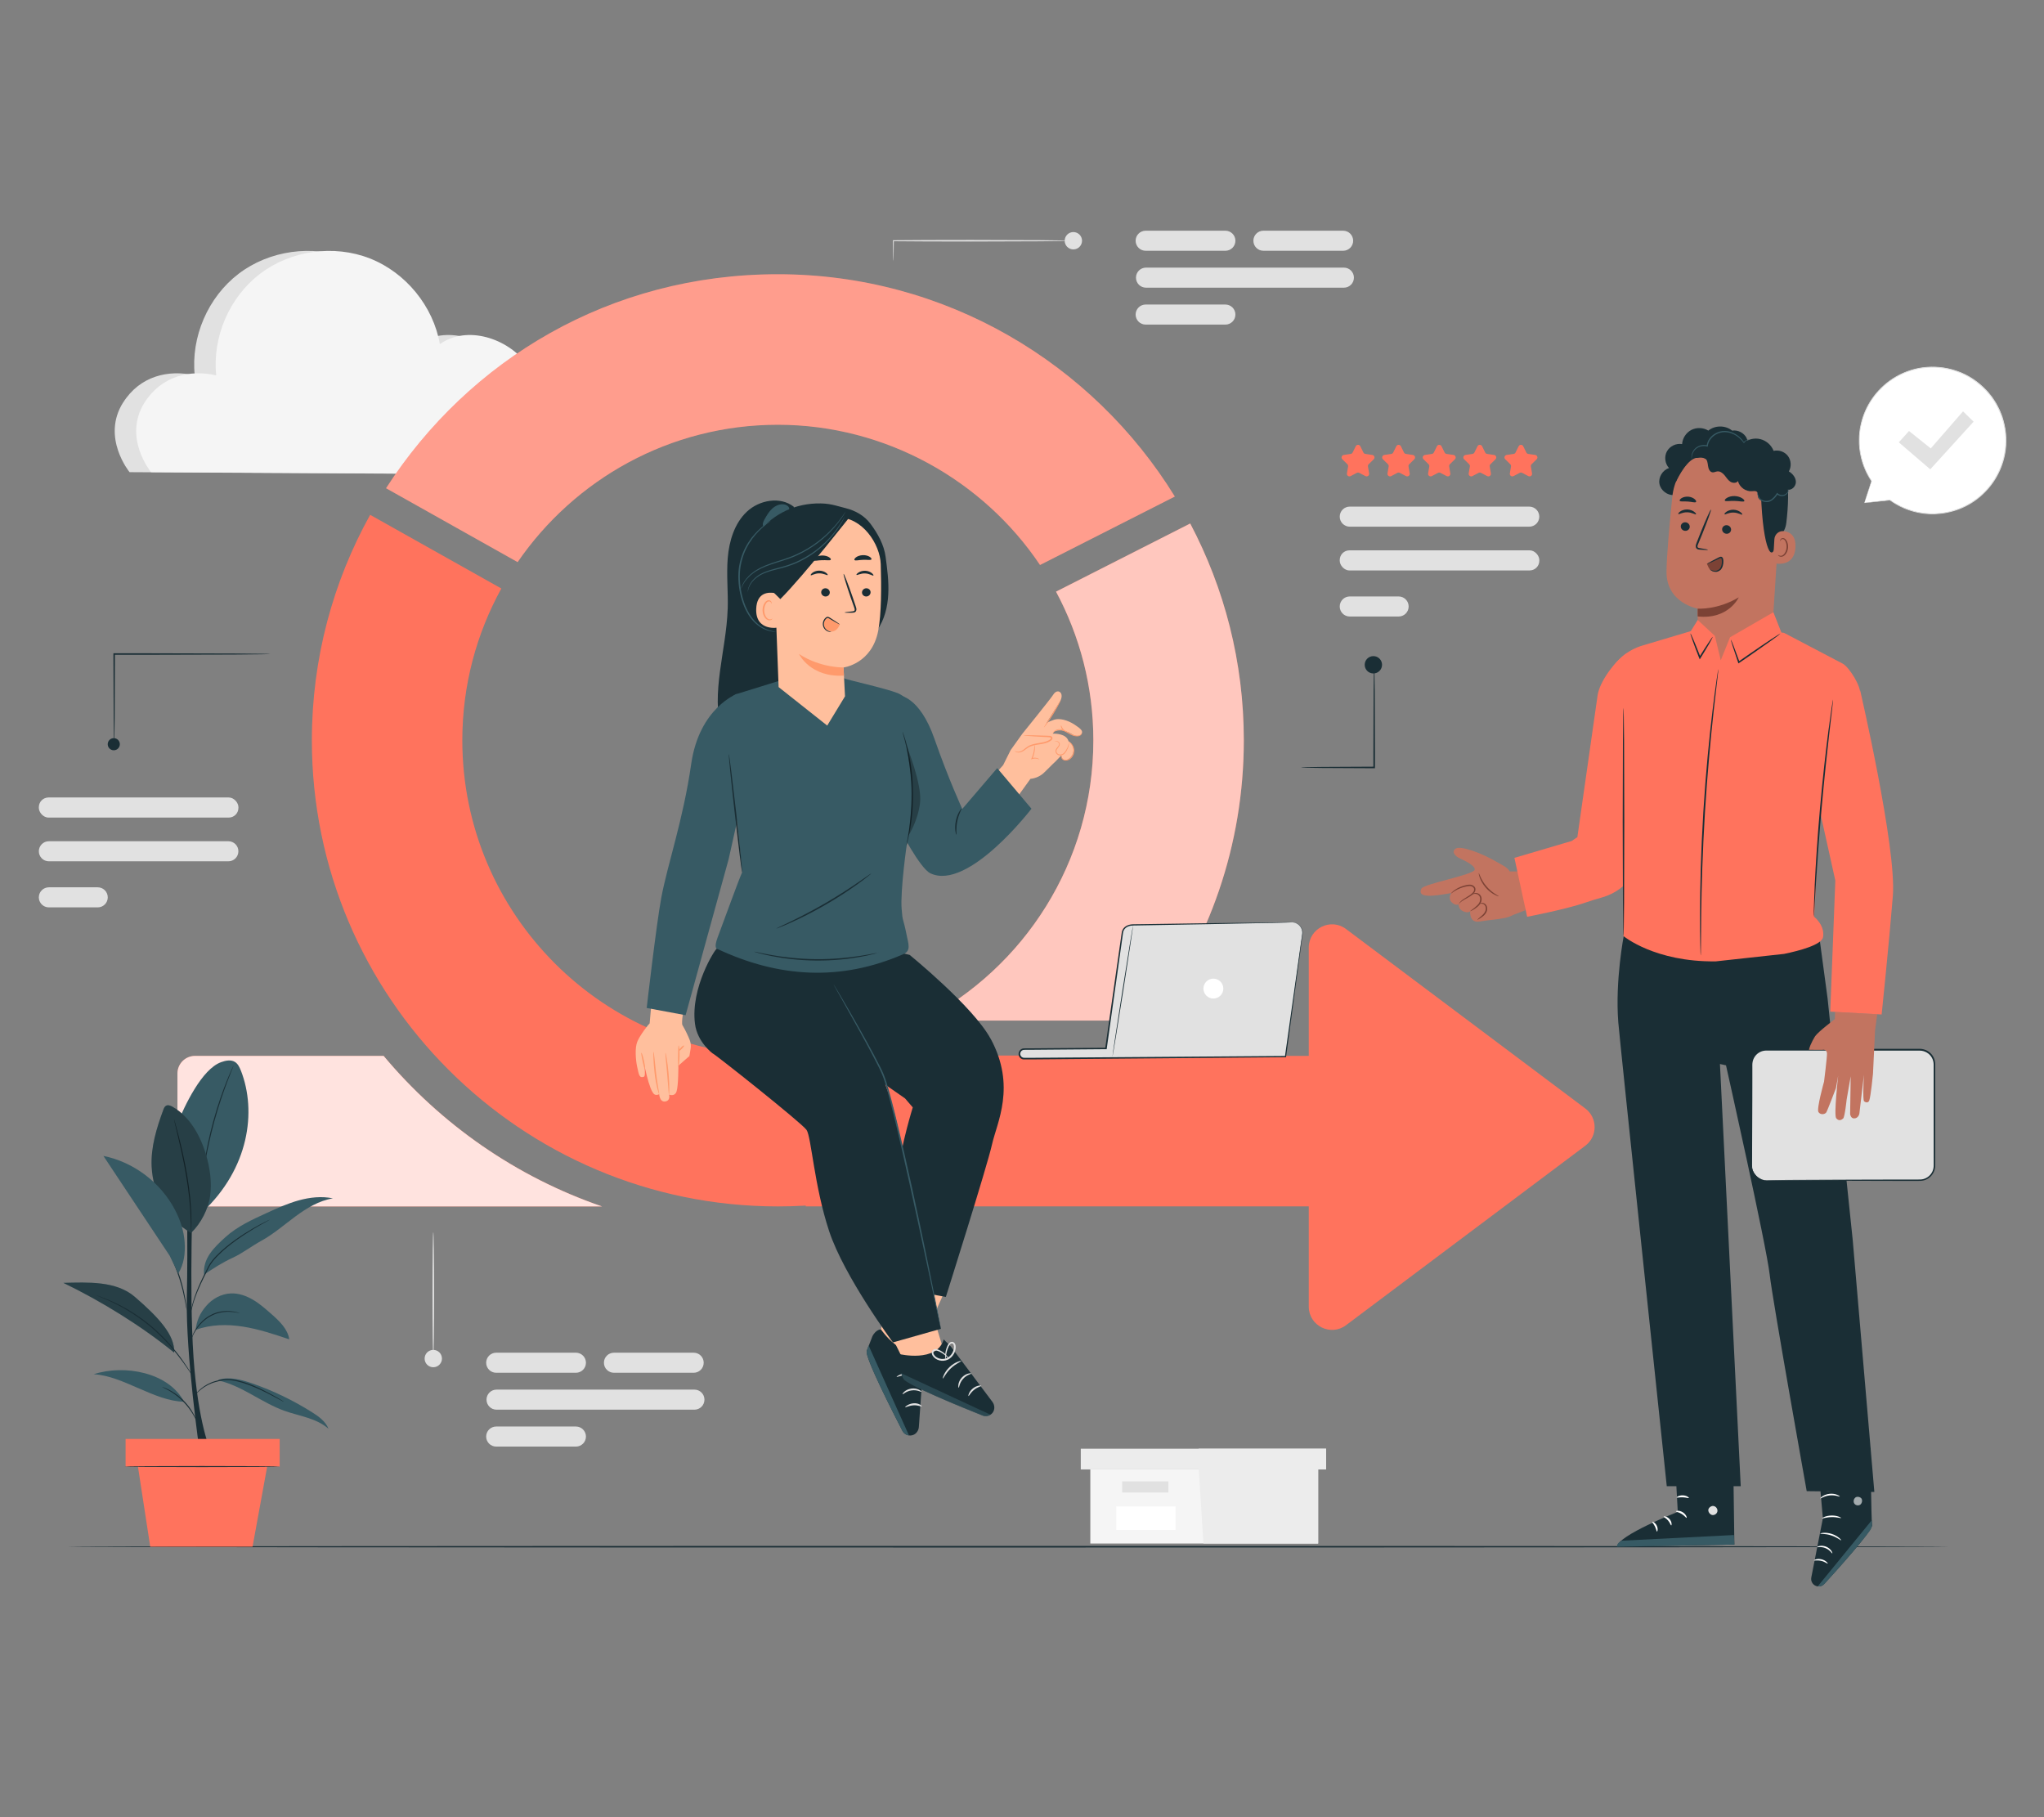 <?xml version="1.0" encoding="UTF-8"?>
<svg id="Layer_2" data-name="Layer 2" xmlns="http://www.w3.org/2000/svg" viewBox="0 0 540 480">
  <rect x="0" y="0" width="540" height="480" fill="#808080" stroke="none"/>
  <defs>
    <style>
      .cls-1 {
        fill: #ff735d;
      }

      .cls-1, .cls-2, .cls-3, .cls-4, .cls-5, .cls-6, .cls-7, .cls-8, .cls-9, .cls-10, .cls-11, .cls-12, .cls-13, .cls-14, .cls-15, .cls-16 {
        stroke-width: 0px;
      }

      .cls-17, .cls-11 {
        opacity: .6;
      }

      .cls-2 {
        fill: #375a64;
      }

      .cls-3 {
        fill: #e1e1e1;
      }

      .cls-4 {
        fill: #ececec;
      }

      .cls-6 {
        opacity: .8;
      }

      .cls-6, .cls-10, .cls-11, .cls-16 {
        fill: #fff;
      }

      .cls-7 {
        fill: #f5f5f5;
      }

      .cls-8 {
        fill: none;
      }

      .cls-9 {
        fill: #1a2e35;
      }

      .cls-18, .cls-16 {
        opacity: .3;
      }

      .cls-12 {
        fill: #c27460;
      }

      .cls-13 {
        fill: #7c4235;
      }

      .cls-14 {
        fill: #ff9a6c;
      }

      .cls-15 {
        fill: #ffbf9d;
      }
    </style>
  </defs>
  <g id="Layer_2-2" data-name="Layer 2">
    <g>
      <g>
        <g>
          <path class="cls-3" d="m32.51,106.36c4.48-7.12,12.06-8.78,18.94-7.21-1.06-10.13,3.5-20.68,11.61-26.85,8.11-6.17,19.48-7.76,28.97-4.04,9.49,3.72,16.76,12.61,18.51,22.64,7.14-5.06,17.84-1.63,23.07,5.37,5.23,7.01,5.55,21.98-.58,29.02l-98.8-.57s-7.53-9.15-1.72-18.38Z"/>
          <path class="cls-7" d="m38.18,106.36c4.48-7.12,12.06-8.78,18.94-7.21-1.06-10.13,3.5-20.68,11.61-26.85,8.11-6.17,19.48-7.76,28.97-4.04,9.49,3.72,16.76,12.61,18.51,22.64,7.14-5.06,17.84-1.63,23.07,5.37,5.23,7.01,5.55,21.98-.58,29.02l-98.8-.57s-7.53-9.15-1.72-18.38Z"/>
        </g>
        <g>
          <path class="cls-3" d="m354.84,66.24h-21.06c-1.47,0-2.65-1.19-2.65-2.65h0c0-1.47,1.19-2.65,2.65-2.65h21.06c1.47,0,2.65,1.19,2.65,2.65h0c0,1.47-1.19,2.65-2.65,2.65Z"/>
          <path class="cls-3" d="m323.73,66.24h-21.06c-1.47,0-2.65-1.19-2.65-2.65h0c0-1.47,1.19-2.65,2.65-2.65h21.06c1.47,0,2.65,1.19,2.65,2.65h0c0,1.47-1.19,2.65-2.65,2.65Z"/>
          <path class="cls-3" d="m323.73,85.74h-21.06c-1.47,0-2.65-1.19-2.65-2.65h0c0-1.47,1.19-2.65,2.65-2.65h21.06c1.47,0,2.65,1.19,2.65,2.65h0c0,1.47-1.19,2.65-2.65,2.65Z"/>
          <path class="cls-3" d="m355.04,75.99h-52.28c-1.47,0-2.65-1.19-2.65-2.65h0c0-1.47,1.19-2.65,2.65-2.65h52.28c1.47,0,2.65,1.19,2.65,2.65h0c0,1.47-1.19,2.65-2.65,2.65Z"/>
          <path class="cls-3" d="m285.86,63.59c0,1.26-1.02,2.29-2.29,2.29s-2.29-1.02-2.29-2.29,1.02-2.29,2.29-2.29,2.29,1.02,2.29,2.29Z"/>
          <path class="cls-3" d="m282.42,63.59s-.18.03-.53.04c-.39.01-.89.02-1.51.04-1.36.02-3.25.04-5.55.07-4.73.02-11.18.04-18.31.06-8.4,0-15.86-.03-20.51-.08l.13-.13c-.02,1.67-.04,3-.06,3.97-.01.43-.02.78-.03,1.05-.01.24-.02.36-.03.36s-.02-.12-.03-.36c0-.28-.02-.63-.03-1.05-.01-.97-.03-2.31-.06-3.97v-.13s.13,0,.13,0c4.66-.05,12.12-.08,20.51-.08,7.13.02,13.58.05,18.31.06,2.31.03,4.19.05,5.55.07.62.02,1.12.03,1.51.04.35.01.53.03.53.04Z"/>
        </g>
        <g>
          <path class="cls-3" d="m183.26,362.61h-21.06c-1.47,0-2.65-1.19-2.65-2.65h0c0-1.47,1.19-2.65,2.65-2.65h21.06c1.47,0,2.65,1.19,2.65,2.65h0c0,1.47-1.19,2.65-2.65,2.65Z"/>
          <path class="cls-3" d="m152.15,362.61h-21.06c-1.47,0-2.65-1.19-2.65-2.65h0c0-1.47,1.19-2.65,2.65-2.65h21.06c1.47,0,2.65,1.19,2.65,2.65h0c0,1.47-1.19,2.65-2.65,2.65Z"/>
          <path class="cls-3" d="m152.15,382.11h-21.06c-1.47,0-2.65-1.19-2.65-2.65h0c0-1.47,1.19-2.65,2.65-2.65h21.06c1.47,0,2.65,1.19,2.65,2.65h0c0,1.47-1.19,2.65-2.65,2.65Z"/>
          <path class="cls-3" d="m183.46,372.36h-52.28c-1.47,0-2.65-1.19-2.65-2.65h0c0-1.47,1.19-2.65,2.65-2.65h52.28c1.47,0,2.65,1.19,2.65,2.65h0c0,1.47-1.19,2.65-2.65,2.65Z"/>
          <path class="cls-3" d="m116.76,358.86c0,1.26-1.02,2.29-2.29,2.29s-2.29-1.02-2.29-2.29,1.02-2.29,2.29-2.29,2.29,1.02,2.29,2.29Z"/>
          <path class="cls-3" d="m114.47,358.28c-.12,0-.21-7.35-.21-16.42s.09-16.42.21-16.42.21,7.35.21,16.42-.09,16.42-.21,16.42Z"/>
        </g>
        <g>
          <g>
            <path class="cls-10" d="m492.55,132.83l1.91-5.77c-1.92-2.88-3.1-6.32-3.24-10.03-.39-10.69,7.96-19.68,18.65-20.07,10.69-.39,19.68,7.96,20.07,18.65.39,10.69-7.96,19.68-18.65,20.07-4.46.16-8.63-1.2-12-3.62h0s-6.76.77-6.76.77Z"/>
            <path class="cls-3" d="m492.55,132.83s.16-.02.45-.06c.3-.04.73-.09,1.3-.16,1.14-.14,2.82-.34,5-.6l-.04.1h0s-.02-.07,0-.09c.02-.02.05-.02.07,0,2.06,1.46,5.06,2.99,8.9,3.45.95.11,1.95.17,2.98.13,1.03-.09,2.1-.14,3.17-.39,2.15-.44,4.37-1.27,6.43-2.57,2.07-1.3,3.98-3.07,5.5-5.25,1.53-2.17,2.65-4.75,3.17-7.55,1.09-5.57-.55-12.02-4.84-16.58-2.18-2.31-4.86-4.1-7.76-5.07-2.89-1-5.93-1.28-8.81-.92-2.88.35-5.56,1.4-7.84,2.85-2.28,1.45-4.16,3.33-5.56,5.37-1.4,2.04-2.33,4.25-2.85,6.41-.06.27-.12.54-.18.81-.06.27-.12.53-.14.8-.06.53-.12,1.06-.18,1.58,0,1.04-.07,2.04.04,3.01.34,3.86,1.76,6.9,3.13,8.96.01.01.01.03,0,.05-.63,1.86-1.12,3.28-1.45,4.26-.17.48-.29.85-.38,1.11-.09.25-.14.38-.14.38,0,0,.03-.12.11-.36.08-.26.2-.62.35-1.1.32-.99.79-2.44,1.4-4.32v.05c-1.39-2.06-2.84-5.11-3.2-9.01-.11-.97-.05-1.98-.05-3.03.06-.52.12-1.05.18-1.59.02-.27.07-.54.14-.81.06-.27.12-.54.18-.82.51-2.18,1.44-4.42,2.86-6.49,1.41-2.07,3.3-3.97,5.61-5.45,2.3-1.47,5.02-2.54,7.94-2.9,2.91-.37,6-.09,8.93.92,2.94.98,5.66,2.79,7.87,5.14.29.27.53.58.77.89l.74.92.64.98c.22.32.43.65.6,1,.18.34.36.68.54,1.03.19.34.3.71.46,1.06.14.36.3.7.42,1.07.11.37.22.73.32,1.09.82,2.92.94,5.96.4,8.79-.53,2.83-1.68,5.45-3.23,7.64-1.55,2.2-3.49,3.99-5.58,5.3-2.1,1.32-4.34,2.15-6.51,2.58-1.09.25-2.17.3-3.2.39-1.04.04-2.05-.02-3.01-.14-3.87-.48-6.89-2.04-8.95-3.53l.08-.09h0s.02.07,0,.09c0,0-.02.01-.03.01-2.21.23-3.9.41-5.05.53-.56.06-.99.1-1.28.13-.29.03-.42.04-.42.04Z"/>
          </g>
          <polygon class="cls-3" points="501.64 116.84 504.34 113.85 510.08 118.45 518.61 108.66 521.4 111.38 509.95 123.97 501.64 116.84"/>
        </g>
        <g>
          <polygon class="cls-7" points="288.05 388.14 288.05 407.71 316.67 407.71 348.24 407.71 348.24 388.14 288.05 388.14"/>
          <polygon class="cls-4" points="285.53 382.67 285.53 388.14 350.34 388.14 350.34 382.67 316.67 382.67 285.53 382.67"/>
          <polygon class="cls-4" points="317.93 407.71 348.24 407.71 348.24 388.14 350.34 388.14 350.34 382.67 316.67 382.67 316.67 387.63 317.93 407.71"/>
          <rect class="cls-3" x="296.47" y="391.29" width="12.21" height="2.95"/>
          <rect class="cls-10" x="294.9" y="397.92" width="15.67" height="6.22"/>
        </g>
        <path class="cls-9" d="m515.01,408.56c0,.12-107.92.21-253.81.21s-243.46-.09-243.46-.21,97.53-.21,243.46-.21,253.81.09,253.81.21Z"/>
        <g>
          <path class="cls-9" d="m71.51,172.75s-.23.03-.66.04c-.47,0-1.1.02-1.9.04-1.69.02-4.06.04-6.97.07-5.92.02-14.04.04-23,.06-3.08,0-6.05,0-8.82,0l.2-.2c-.03,6.83-.06,12.75-.07,17-.02,2.08-.04,3.74-.06,4.94-.01.55-.02.98-.03,1.32-.01.3-.02.46-.04.46s-.02-.16-.04-.46c0-.34-.02-.77-.03-1.32-.01-1.19-.03-2.86-.06-4.94-.02-4.25-.04-10.17-.07-17v-.2s.2,0,.2,0c2.76,0,5.74,0,8.82,0,8.96.02,17.08.05,23,.06,2.91.03,5.28.05,6.97.07.79.02,1.42.03,1.9.04.43.01.66.03.66.04Z"/>
          <path class="cls-9" d="m31.66,196.58c0,.88-.71,1.6-1.6,1.6s-1.6-.71-1.6-1.6.71-1.6,1.6-1.6,1.6.71,1.6,1.6Z"/>
          <g>
            <rect class="cls-3" x="10.26" y="210.65" width="52.73" height="5.31" rx="2.56" ry="2.56"/>
            <path class="cls-3" d="m60.33,227.51H12.91c-1.47,0-2.65-1.19-2.65-2.65h0c0-1.47,1.19-2.65,2.65-2.65h47.42c1.47,0,2.65,1.19,2.65,2.65h0c0,1.47-1.19,2.65-2.65,2.65Z"/>
            <path class="cls-3" d="m25.82,239.68h-12.91c-1.47,0-2.65-1.19-2.65-2.65h0c0-1.47,1.19-2.65,2.65-2.65h12.91c1.47,0,2.65,1.19,2.65,2.65h0c0,1.47-1.19,2.65-2.65,2.65Z"/>
          </g>
        </g>
        <g>
          <path class="cls-3" d="m404.01,139.12h-47.42c-1.47,0-2.65-1.19-2.65-2.65h0c0-1.47,1.19-2.65,2.65-2.65h47.42c1.47,0,2.65,1.19,2.65,2.65h0c0,1.47-1.19,2.65-2.65,2.65Z"/>
          <g>
            <path class="cls-1" d="m359.38,117.87l.82,1.66c.1.2.29.34.51.37l1.84.27c.55.08.77.76.37,1.15l-1.33,1.3c-.16.16-.23.38-.19.6l.31,1.83c.09.55-.48.97-.98.71l-1.64-.86c-.2-.1-.43-.1-.63,0l-1.64.86c-.49.26-1.07-.16-.98-.71l.31-1.83c.04-.22-.04-.44-.19-.6l-1.33-1.3c-.4-.39-.18-1.07.37-1.15l1.84-.27c.22-.03.41-.17.51-.37l.82-1.66c.25-.5.96-.5,1.21,0Z"/>
            <path class="cls-1" d="m370.1,117.87l.82,1.66c.1.2.29.34.51.37l1.84.27c.55.08.77.76.37,1.15l-1.33,1.3c-.16.16-.23.38-.19.6l.31,1.83c.09.55-.48.97-.98.71l-1.64-.86c-.2-.1-.43-.1-.63,0l-1.64.86c-.49.26-1.07-.16-.98-.71l.31-1.83c.04-.22-.04-.44-.19-.6l-1.33-1.3c-.4-.39-.18-1.07.37-1.15l1.84-.27c.22-.03.41-.17.51-.37l.82-1.66c.25-.5.96-.5,1.21,0Z"/>
            <path class="cls-1" d="m380.83,117.87l.82,1.66c.1.2.29.34.51.37l1.84.27c.55.08.77.76.37,1.15l-1.33,1.3c-.16.16-.23.38-.19.6l.31,1.83c.09.55-.48.97-.98.71l-1.64-.86c-.2-.1-.43-.1-.63,0l-1.64.86c-.49.26-1.07-.16-.98-.71l.31-1.83c.04-.22-.04-.44-.19-.6l-1.33-1.3c-.4-.39-.18-1.07.37-1.15l1.84-.27c.22-.03.41-.17.51-.37l.82-1.66c.25-.5.96-.5,1.21,0Z"/>
            <path class="cls-1" d="m391.55,117.87l.82,1.66c.1.2.29.34.51.37l1.84.27c.55.08.77.76.37,1.15l-1.33,1.3c-.16.16-.23.38-.19.6l.31,1.83c.09.55-.48.97-.98.71l-1.64-.86c-.2-.1-.43-.1-.63,0l-1.64.86c-.49.26-1.07-.16-.98-.71l.31-1.83c.04-.22-.04-.44-.19-.6l-1.33-1.3c-.4-.39-.18-1.07.37-1.15l1.84-.27c.22-.03.41-.17.51-.37l.82-1.66c.25-.5.96-.5,1.21,0Z"/>
            <path class="cls-1" d="m402.42,117.87l.82,1.66c.1.2.29.34.51.37l1.84.27c.55.08.77.76.37,1.15l-1.33,1.3c-.16.16-.23.38-.19.6l.31,1.83c.09.55-.48.97-.98.71l-1.64-.86c-.2-.1-.43-.1-.63,0l-1.64.86c-.49.26-1.07-.16-.98-.71l.31-1.83c.04-.22-.04-.44-.19-.6l-1.33-1.3c-.4-.39-.18-1.07.37-1.15l1.84-.27c.22-.03.41-.17.51-.37l.82-1.66c.25-.5.96-.5,1.21,0Z"/>
          </g>
          <rect class="cls-3" x="353.94" y="145.37" width="52.73" height="5.31" rx="2.56" ry="2.56"/>
          <path class="cls-3" d="m369.5,162.85h-12.91c-1.47,0-2.65-1.19-2.65-2.65h0c0-1.47,1.19-2.65,2.65-2.65h12.91c1.47,0,2.65,1.19,2.65,2.65h0c0,1.47-1.19,2.65-2.65,2.65Z"/>
          <path class="cls-9" d="m363.04,175.6s.03.16.04.47c.01.35.02.8.04,1.35.02,1.23.04,2.92.07,4.98.02,4.25.04,10.03.06,16.42,0,1.34,0,2.64,0,3.9v.21s-.21,0-.21,0c-5.46-.03-10.27-.05-13.78-.07-1.69-.03-3.06-.05-4.07-.06-.44-.01-.8-.03-1.1-.04-.25-.01-.38-.02-.38-.04s.13-.03.38-.04c.29,0,.65-.02,1.1-.04,1.01-.02,2.38-.04,4.07-.06,3.51-.02,8.32-.04,13.78-.07l-.21.21c0-1.25,0-2.56,0-3.9.02-6.39.05-12.17.06-16.42.03-2.06.05-3.75.07-4.98.02-.55.03-1,.04-1.35.01-.31.03-.47.04-.47Z"/>
          <path class="cls-9" d="m365.12,175.6c0,1.26-1.02,2.29-2.29,2.29s-2.29-1.02-2.29-2.29,1.02-2.29,2.29-2.29,2.29,1.02,2.29,2.29Z"/>
        </g>
        <g>
          <g>
            <path class="cls-12" d="m402.06,230.18h-3.2c-.79-1.2-1.59-1.43-3.26-2.41-4.24-2.51-9.9-4.54-11.1-3.57-1.21.97.28,2.03.74,2.32s4.54,1.88,4.36,3.21c-.19,1.33-13.5,3.73-14.09,5-.79,1.71.62,2.41,6.28,1.44l1.61-.28s-.93,1.35.09,2.41c1.02,1.06,1.85.58,1.85.58,0,0-.09,1.25,1.21,1.83,1.3.58,1.85,0,1.85,0,0,0-.31,3.19,2.51,2.7,2.54-.44,4.27-.44,6.77-.96,1.13-.23,2.09-.78,2.09-.78l3.17-1.21c.52-2.28-.62-9.66-.86-10.28Z"/>
            <path class="cls-13" d="m385.33,238.87s.44-.63,1.5-1.22c.51-.31,1.17-.62,1.85-1.09.33-.24.7-.51.94-.94.11-.22.19-.47.18-.73,0-.27-.13-.54-.32-.73-.37-.4-.93-.51-1.38-.48-.47.03-.88.14-1.27.25-.79.22-1.47.52-2,.83-.54.31-.92.63-1.17.87-.25.24-.36.4-.34.41.04.05.57-.51,1.64-1.05.53-.27,1.2-.54,1.97-.73.38-.09.8-.2,1.2-.22.41-.02.83.08,1.1.37.28.28.28.7.09,1.05-.18.34-.5.6-.82.84-.63.47-1.28.8-1.79,1.15-.52.34-.89.69-1.1.97-.21.28-.28.46-.26.47Z"/>
            <path class="cls-13" d="m390.66,230.6s.01.49.27,1.21c.26.73.76,1.69,1.53,2.59.77.9,1.65,1.54,2.33,1.9.68.37,1.14.49,1.16.45.06-.1-1.73-.83-3.21-2.59-1.51-1.73-1.97-3.6-2.08-3.56Z"/>
            <path class="cls-13" d="m388.38,240.7s.43-.13,1.03-.5c.3-.19.64-.43,1-.74.35-.3.74-.73.91-1.29.18-.54.14-1.15-.14-1.59-.28-.45-.74-.66-1.11-.7-.78-.08-1.14.35-1.1.36.03.06.41-.24,1.05-.1.31.07.67.26.86.62.2.35.23.85.08,1.31-.14.48-.45.84-.78,1.15-.33.31-.65.57-.92.78-.55.42-.9.67-.88.71Z"/>
            <path class="cls-13" d="m390.3,242.97s.36-.15.86-.49c.48-.33,1.26-.81,1.62-1.76.17-.47.16-.98-.01-1.39-.17-.42-.52-.69-.84-.78-.32-.1-.6-.06-.76.01-.17.07-.23.15-.22.17.02.05.38-.17.89.06.25.11.5.33.61.66.12.33.12.75-.02,1.14-.3.8-.99,1.31-1.44,1.69-.46.39-.72.65-.69.69Z"/>
          </g>
          <g>
            <g>
              <path class="cls-9" d="m442.38,383.4l.87,15.95s-15.92,6.25-16.04,9.21l30.99-.58-.34-24.91-15.48.33Z"/>
              <path class="cls-3" d="m452.81,397.83c.6.15,1.03.82.9,1.43-.13.61-.8,1.05-1.41.91-.61-.14-1.14-.93-.95-1.52.19-.59,1.01-1.06,1.57-.78"/>
              <path class="cls-2" d="m458.2,407.98l-.13-2.51-29.66,1.5s-1.37.63-1.19,1.6l30.99-.58Z"/>
              <path class="cls-10" d="m442.75,399.21c0,.15.77.21,1.52.68.77.45,1.16,1.1,1.3,1.04.14-.03-.1-.93-1.03-1.49-.92-.56-1.83-.37-1.79-.23Z"/>
              <path class="cls-10" d="m439.53,400.61c-.03.15.63.39,1.15,1.02.54.61.69,1.3.84,1.29.14.02.23-.87-.44-1.64-.66-.78-1.55-.82-1.55-.68Z"/>
              <path class="cls-10" d="m437.76,404.54c.14.03.33-.73-.07-1.55-.4-.82-1.12-1.14-1.18-1.01-.08.13.38.56.71,1.24.34.67.39,1.31.54,1.32Z"/>
              <path class="cls-10" d="m442.96,395.55c.07.14.76-.09,1.61-.04.86.02,1.53.3,1.6.17.09-.11-.57-.66-1.58-.69-1.01-.04-1.71.45-1.63.57Z"/>
            </g>
            <g>
              <path class="cls-9" d="m479.9,381.83l1.68,19.25-3.06,15.61c-.22,1.13.56,2.2,1.69,2.35h0c.64.08,1.27-.15,1.7-.62,2.76-3.01,12.87-14.14,12.67-15.54-.23-1.62-.42-20.43-.42-20.43l-14.26-.62Z"/>
              <path class="cls-2" d="m480.21,419.04l14.29-17.47.05.82c.05.71-.16,1.41-.58,1.97-1.13,1.52-4.35,5.64-12,14.05-.44.49-1.11.72-1.76.62h0Z"/>
              <g class="cls-17">
                <path class="cls-10" d="m490.14,395.61c-.46.37-.57,1.11-.23,1.58.35.48,1.1.6,1.57.24.47-.36.63-1.24.23-1.68-.4-.43-1.29-.53-1.66-.07"/>
              </g>
              <path class="cls-10" d="m484.08,410.33c-.11.06-.61-.92-1.79-1.39-1.17-.5-2.22-.16-2.25-.28-.02-.05.21-.21.66-.3.44-.09,1.1-.07,1.75.19.65.27,1.13.72,1.37,1.1.25.38.3.67.25.68Z"/>
              <path class="cls-10" d="m482.87,413.01c-.09.09-.75-.5-1.76-.72-1.01-.24-1.86,0-1.9-.12-.06-.09.84-.56,1.99-.29,1.16.26,1.76,1.08,1.67,1.13Z"/>
              <path class="cls-10" d="m486.42,406.86c-.08.1-1.09-.81-2.64-1.29-1.54-.51-2.89-.36-2.9-.48-.04-.1,1.38-.46,3.03.08,1.66.52,2.6,1.64,2.51,1.7Z"/>
              <path class="cls-10" d="m486.4,400.96c-.04.12-1.14-.26-2.53-.22-1.39.02-2.47.44-2.52.33-.06-.09,1.01-.73,2.51-.75,1.49-.04,2.59.55,2.54.64Z"/>
              <path class="cls-10" d="m486.05,395.3c-.05.12-1.17-.46-2.63-.3-1.46.13-2.44.91-2.52.81-.03-.04.16-.29.59-.58.42-.29,1.1-.57,1.89-.65.79-.08,1.5.07,1.98.27.48.2.72.41.69.45Z"/>
              <path class="cls-10" d="m483.39,393.92s-.08-.25-.07-.73c.01-.47.1-1.17.46-1.95.19-.37.37-.85.89-1.13.26-.15.66-.12.91.12.24.23.33.55.36.85.06,1.23-.92,2.48-2.28,2.74-1.37.24-2.68-.47-3.29-1.49-.14-.27-.24-.6-.11-.93.13-.34.51-.49.79-.46.58.05.96.36,1.31.58.7.49,1.15,1.03,1.41,1.41.27.39.36.64.34.65-.06.06-.55-.92-1.92-1.81-.34-.2-.74-.46-1.16-.48-.2,0-.37.08-.43.25-.06.16,0,.4.11.61.52.84,1.71,1.48,2.87,1.26,1.15-.21,2.01-1.31,1.97-2.3-.01-.24-.09-.47-.23-.6-.13-.13-.33-.16-.5-.07-.37.18-.59.6-.78.95-.72,1.47-.57,2.56-.65,2.55Z"/>
            </g>
            <path class="cls-9" d="m429.02,246.96s-2.35,11.96-1.49,23.05c.33,4.29,12.81,122.56,12.81,122.56h19.54l-5.49-111.52,1.6.35s10.67,47.56,11.54,55.27c.78,6.92,9.78,57.21,9.78,57.21l17.87.21-5.71-66.52-6.64-63.82-2.5-18.58-51.31,1.8Z"/>
          </g>
          <g>
            <path class="cls-9" d="m461.45,115.73c-.68-1.38-2.32-2.23-3.84-1.98-1.75-1.45-4.53-1.45-6.29-.01-1.33-.82-3.09-.89-4.48-.18-1.39.72-2.35,2.19-2.45,3.75-1.56-.28-3.25.53-4.01,1.92-.76,1.39-.52,3.25.56,4.41-1.71.52-2.87,2.44-2.53,4.19.34,1.75,2.14,3.1,3.91,2.93l18.34-10.78c1.12-1.06,1.45-2.87.77-4.25Z"/>
            <g>
              <g>
                <path class="cls-12" d="m441.8,131.26c.81-8.02,7.65-14.08,15.72-13.91l.8.02c8.63.68,12.87,8.39,11.95,17l-1.84,28.74-1.26,3.59-14.87,18.63-3.75-16.78-.07-7.79s-8.28-1.46-8.21-9.77c.03-4.01.77-12.27,1.53-19.73Z"/>
                <path class="cls-13" d="m448.49,160.77s5.22.4,10.87-2.99c0,0-2.67,5.94-10.86,5.05v-2.06Z"/>
                <path class="cls-9" d="m444.05,139c-.04.63.47,1.17,1.12,1.22.65.05,1.21-.42,1.24-1.04.03-.63-.47-1.17-1.12-1.22-.65-.05-1.21.42-1.25,1.04Z"/>
                <path class="cls-9" d="m443.4,135.78c.14.16,1.06-.49,2.33-.46,1.27.01,2.2.69,2.34.53.07-.07-.07-.35-.48-.66-.4-.3-1.07-.61-1.87-.62-.79-.01-1.47.27-1.86.56-.4.29-.54.57-.47.64Z"/>
                <path class="cls-9" d="m454.97,139.77c-.04.63.47,1.17,1.12,1.22.65.05,1.21-.42,1.24-1.04.04-.63-.47-1.17-1.12-1.22-.65-.05-1.21.42-1.25,1.04Z"/>
                <path class="cls-9" d="m455.61,135.85c.14.16,1.06-.49,2.33-.46,1.27.01,2.2.69,2.34.53.07-.07-.07-.35-.48-.66-.4-.3-1.07-.61-1.87-.62-.79-.01-1.47.27-1.86.56-.4.29-.54.57-.47.64Z"/>
                <path class="cls-9" d="m451.21,145.22c0-.07-.78-.23-2.06-.42-.33-.04-.63-.11-.68-.33-.07-.24.07-.59.24-.96.32-.78.66-1.6,1.01-2.46,1.41-3.51,2.44-6.39,2.3-6.45-.14-.06-1.4,2.74-2.81,6.25-.34.86-.67,1.69-.97,2.48-.13.37-.35.78-.2,1.28.08.25.32.43.53.49.21.07.39.08.55.09,1.29.1,2.09.12,2.1.05Z"/>
                <path class="cls-9" d="m455.67,132.21c.14.33,1.25.06,2.58.11,1.34.02,2.44.35,2.59.02.06-.16-.15-.46-.62-.75-.46-.29-1.17-.54-1.97-.56-.8-.02-1.51.19-1.97.46-.46.27-.68.56-.61.72Z"/>
                <path class="cls-9" d="m443.76,132.28c.19.31,1.1.1,2.15.2,1.06.06,1.92.39,2.16.11.11-.14,0-.44-.37-.75-.36-.31-.97-.6-1.7-.65-.72-.05-1.38.15-1.77.4-.4.26-.55.54-.47.69Z"/>
                <path class="cls-9" d="m442.68,127.47s2.3-5.16,4.83-6.32c3.07-1.41,4.3,1.95,7.21,1.2,2.91-.75,5.84-2.1,8.75.2,3.19,2.51,1.63,4.2,1.76,7.89.5,14.95,3.14,19.23,4.06,12.21.1-.77,2.25-1.34,2.64-4.59.5-4.21.77-9.34-.11-12.36-.74-2.54-2.15-4.32-4.69-6.29-4.01-3.12-9.61-3.3-13.42-3-3.81.3-11.23,4.53-11.02,11.05Z"/>
                <path class="cls-12" d="m468.77,142.42c.08-1.28,1.2-2.27,2.48-2.12,1.55.18,3.25,1.09,3.08,4.29-.3,5.67-5.93,4.2-5.93,4.04,0-.11.23-3.84.37-6.21Z"/>
                <path class="cls-13" d="m469.74,146.56s.1.07.26.16c.16.08.44.15.74.05.61-.19,1.17-1.11,1.25-2.13.04-.52-.04-1.01-.2-1.43-.15-.42-.4-.73-.7-.8-.3-.09-.52.08-.6.24-.08.15-.05.27-.09.28-.02.01-.12-.1-.06-.33.03-.11.1-.24.24-.34.14-.1.35-.15.55-.12.44.05.81.48.99.93.2.46.31,1.02.26,1.6-.1,1.14-.74,2.18-1.57,2.37-.4.08-.73-.05-.9-.2-.17-.15-.19-.28-.17-.29Z"/>
              </g>
              <path class="cls-9" d="m468.88,131.42c-.75.49-1.54.99-2.43,1.06-.89.07-1.9-.46-2.03-1.34-.06-.4.05-.85-.21-1.16-.3-.37-.88-.27-1.35-.23-1.65.14-3.32-1.06-3.71-2.68-.43.62-1.42.57-2.04.15-.63-.42-1.03-1.1-1.51-1.69-.49-.58-1.18-1.11-1.93-1.01-.42.05-.82.29-1.24.25-.74-.08-1.09-.96-1.19-1.7-.1-.74-.17-1.61-.79-2.02-.58-.38-1.34-.18-2.03-.1-.69.09-1.57-.09-1.73-.77-.08-.35.07-.72.28-1.02.91-1.37,2.85-1.95,4.37-1.3.59-1.86,2.38-3.29,4.33-3.45,1.95-.17,3.95.94,4.85,2.68,1.22-1.06,2.98-1.49,4.55-1.09,1.57.39,2.92,1.59,3.5,3.1,1.39-.33,2.95.23,3.8,1.38.85,1.15.94,2.81.22,4.04,1.01.6,1.86,1.64,1.86,2.81,0,1.18-1.17,2.32-2.3,1.99.44.92.04,2.16-.86,2.65-.9.49-2.15.17-2.7-.7"/>
            </g>
            <path class="cls-13" d="m454.33,147.32c.12-.06.25-.11.38-.06.11.04.17.16.22.27.37.89.25,1.96-.32,2.74,0,0-.01.02-.02.02-.84,1.13-2.61.86-3.21-.41l-.44-.95c.78-.37,2.62-1.23,3.4-1.6Z"/>
            <path class="cls-9" d="m451.69,150.34s.38.58,1.41.71c.25.03.57-.01.83-.14.27-.11.57-.29.79-.57.42-.57.58-1.31.57-2.07,0-.19-.01-.37-.05-.57-.04-.19-.1-.42-.34-.57-.25-.15-.51-.04-.66.03-.15.07-.29.15-.44.22-.53.28-1.03.54-1.5.78-.85.45-1.36.76-1.34.8s.58-.17,1.46-.57c.48-.22.99-.46,1.53-.71.28-.12.64-.35.75-.25.16.09.19.49.2.84.02.7-.14,1.39-.47,1.86-.16.23-.4.38-.64.5-.25.13-.46.16-.69.16-.93-.04-1.39-.5-1.42-.44Z"/>
            <path class="cls-2" d="m472.56,129.29s.09.48-.38,1.08c-.23.29-.63.58-1.15.66-.51.08-1.14-.06-1.61-.5l.24-.03c-.29.48-.67.97-1.16,1.39-.32.27-.66.49-1.05.62-.38.14-.8.15-1.15.08-.72-.09-1.34-.49-1.62-.97-.29-.47-.38-.9-.44-1.19-.05-.29-.05-.46-.03-.46.02,0,.07.15.16.43.09.27.21.68.5,1.09.52.83,2.27,1.28,3.41.15.46-.39.82-.85,1.11-1.3l.1-.17.14.13c.38.37.92.51,1.36.46.45-.04.81-.28,1.04-.52.47-.51.47-.97.52-.96Z"/>
            <path class="cls-2" d="m462.1,116.1s-.15.04-.4.14c-.25.1-.62.31-.9.73l-.07.11-.08-.11c-.52-.72-1.39-1.66-2.7-2.28-.65-.31-1.41-.52-2.23-.54-.81-.02-1.66.2-2.42.64-.59.34-1.09.81-1.46,1.33-.36.53-.59,1.12-.66,1.7l-.02.18-.17-.05c-.85-.25-1.72-.1-2.37.24-.65.34-1.08.88-1.32,1.36-.48.99-.33,1.68-.39,1.67-.01,0-.06-.16-.06-.47,0-.3.05-.76.28-1.29.23-.52.66-1.11,1.36-1.5.69-.39,1.63-.57,2.57-.31l-.19.13c.07-.63.31-1.28.7-1.85.4-.57.93-1.06,1.56-1.43.81-.47,1.73-.7,2.59-.67.87.02,1.66.26,2.34.59,1.36.68,2.23,1.67,2.72,2.44h-.15c.33-.45.74-.64,1.01-.72.28-.08.44-.06.44-.05Z"/>
          </g>
          <g>
            <rect class="cls-3" x="462.78" y="277.3" width="48.29" height="34.47" rx="3.87" ry="3.87"/>
            <path class="cls-9" d="m466.65,311.76s-.58.05-1.55-.37c-.47-.22-1.03-.59-1.48-1.2-.47-.6-.78-1.46-.75-2.46.02-4.04.04-9.85.07-17.02,0-1.8,0-3.68.01-5.64,0-.98,0-1.98,0-3,0-.51-.03-1.03.06-1.51.08-.49.27-.96.54-1.38.54-.85,1.46-1.47,2.49-1.63.5-.08,1.06-.04,1.62-.05.55,0,1.11,0,1.68,0,2.25,0,4.57,0,6.94,0,9.5,0,19.95.01,30.91.02,1.3,0,2.56.73,3.18,1.85.32.56.47,1.19.48,1.83,0,.67,0,1.34,0,2.01,0,2.67,0,5.3,0,7.89,0,5.17,0,10.16.01,14.91,0,.59,0,1.18,0,1.77,0,.57-.09,1.12-.32,1.62-.45,1-1.35,1.77-2.39,2.04-.51.15-1.05.13-1.61.13-.55,0-1.1,0-1.65,0-1.09,0-2.17,0-3.22,0-4.22,0-8.16.02-11.76.03-7.17.03-12.98.05-17.02.07-1.99.02-3.55.03-4.63.04-.51,0-.91.02-1.2.02-.27,0-.41.02-.41.02,0,0,.14.02.41.02.29,0,.69.01,1.2.02,1.08,0,2.63.02,4.63.04,4.04.02,9.85.04,17.02.07,3.6,0,7.53.02,11.76.03,1.06,0,2.13,0,3.22,0,.55,0,1.1,0,1.65,0,.54,0,1.14.02,1.71-.14,1.15-.29,2.15-1.14,2.65-2.26.26-.55.37-1.18.36-1.78,0-.59,0-1.18,0-1.77,0-4.75,0-9.74.01-14.91,0-2.59,0-5.22,0-7.89,0-.67,0-1.34,0-2.01,0-.71-.18-1.43-.53-2.05-.69-1.26-2.11-2.08-3.56-2.08-10.96,0-21.41.01-30.91.02-2.38,0-4.69,0-6.94,0-.56,0-1.12,0-1.68,0-.55.01-1.1-.03-1.68.06-1.13.18-2.15.87-2.74,1.81-.3.47-.5.99-.59,1.52-.09.55-.05,1.06-.06,1.57,0,1.02,0,2.02,0,3,0,1.96,0,3.84.01,5.64.03,7.17.05,12.98.07,17.02-.02,1.02.33,1.93.82,2.54.48.63,1.07.99,1.55,1.2.49.21.9.26,1.17.29.27,0,.41,0,.41,0Z"/>
          </g>
          <path class="cls-12" d="m481.5,277.32c.25-.12,1.13-.03,1.17.93.04.96-.78,7.46-.78,7.46,0,0-2.03,7.23-1.48,8.04.55.81,1.68.62,2.06.1.28-.38,2.56-6.42,2.56-6.42l.59-3.28s-1.18,10.4-.52,11.22c.66.82,1.37.5,1.83.08s.93-5.01.93-5.01l1.07-6.14-.15,9.97s.12,1.11.99,1.15c1.2.05,1.45-1.24,1.45-1.24l1.21-10.32s-.4,6.7.05,7.05c.6.47,1.15.31,1.35-.2.4-1.05.99-7.07.99-7.07l.55-11.48.56-4.25-11.12-.62-.07,1.91s-4.25,3.2-5.18,4.47c0,0-1.32,2.05-1.66,3.63l3.59.02Z"/>
          <g>
            <path class="cls-1" d="m415.21,222.14l1.51-1.01,5.35-37.49c.47-3.28,4.16-8.75,7.85-11.22l.36,10.66,3.6,38.48c.66,7.05-3.81,13.56-10.63,15.49-1.53.43-2.97.87-4.14,1.28-5.22,1.84-15.66,3.83-15.66,3.83l-3.36-15.56,15.13-4.46Z"/>
            <g>
              <path class="cls-1" d="m491.43,182.36s9.65,41.58,8.64,54.28c-1.02,12.7-2.96,31.33-2.96,31.33l-13.58-.75,1.34-34.62-5.61-25.28,12.17-24.95Z"/>
              <path class="cls-1" d="m491.37,183.48c.55-1.88-2.83-7.28-4.56-8.19l-15.5-8.13-.69-.08-2.11-5.36h0l-11.45,6.61-2.46,6.09-1.54-6.44-4.54-4.22-1.83,2.95-12.76,3.8c-3.74,1.11-6.88,3.67-8.73,7.1l4.73,25.35-1.02,30.7v13.61s8.28,6.89,24.4,6.67l18.02-1.97c4.13-.85,9.96-2.41,10.3-4.43.54-3.15-2.36-5.38-2.36-5.38l2.09-36.2,10.02-22.49Z"/>
            </g>
            <path class="cls-9" d="m428.91,247.27s-.03-.21-.04-.61c0-.44-.02-1.03-.04-1.76-.02-1.57-.04-3.77-.07-6.46-.02-5.5-.04-13.02-.06-21.32.02-8.31.05-15.83.06-21.33.03-2.7.05-4.89.07-6.46.02-.73.03-1.32.04-1.76.01-.4.03-.61.04-.61s.03.21.04.61c0,.44.02,1.03.04,1.76.02,1.57.04,3.77.07,6.46.02,5.5.04,13.02.06,21.33-.02,8.31-.05,15.83-.06,21.32-.03,2.7-.05,4.89-.07,6.46-.02.73-.03,1.32-.04,1.76-.01.4-.03.61-.04.61Z"/>
            <path class="cls-9" d="m470.39,167.33s-.2.2-.59.51c-.4.3-.98.73-1.7,1.25-1.45,1.04-3.46,2.46-5.7,4.01-1.03.7-2.02,1.38-2.92,2l-.21.14-.08-.24c-.6-1.75-1.1-3.25-1.43-4.31s-.52-1.7-.47-1.71c.04-.01.3.59.7,1.63.4,1.04.95,2.52,1.58,4.26l-.29-.1c.9-.63,1.88-1.31,2.91-2.02,2.24-1.55,4.28-2.93,5.77-3.91.75-.49,1.35-.88,1.78-1.14.42-.26.67-.4.68-.37Z"/>
            <path class="cls-9" d="m452.49,168.24s-.29.66-.87,1.67c-.58,1.01-1.41,2.39-2.35,3.91l-.22.36-.15-.39c-.02-.06-.05-.13-.08-.19-.67-1.71-1.25-3.27-1.65-4.4-.4-1.13-.62-1.85-.57-1.87.05-.02.37.65.84,1.76.47,1.11,1.1,2.65,1.76,4.36.03.07.05.13.07.19l-.37-.03c.94-1.52,1.81-2.87,2.46-3.84.64-.97,1.06-1.55,1.11-1.52Z"/>
            <path class="cls-9" d="m449.3,252.35s-.01-.07-.02-.2c0-.15-.02-.34-.03-.57-.01-.54-.03-1.28-.06-2.21-.05-1.92-.07-4.69-.06-8.12.01-6.86.23-16.33.87-26.78.65-10.45,1.59-19.88,2.42-26.69.41-3.4.78-6.15,1.06-8.05.14-.92.25-1.65.33-2.18.04-.23.07-.41.1-.57.02-.13.04-.19.05-.19s0,.07,0,.2c-.01.15-.03.34-.05.57-.06.54-.15,1.27-.25,2.19-.22,1.94-.54,4.69-.93,8.06-.75,6.81-1.65,16.24-2.3,26.68-.64,10.44-.9,19.9-.99,26.75-.03,3.4-.05,6.16-.07,8.12,0,.93-.01,1.67-.02,2.21,0,.23-.01.42-.02.57,0,.13-.01.2-.02.2Z"/>
            <path class="cls-9" d="m484.27,184.8s0,.2-.04.59c-.05.42-.11.98-.18,1.67-.17,1.49-.42,3.58-.72,6.13-.6,5.18-1.37,12.33-2.08,20.25-.7,7.92-1.2,15.1-1.52,20.3-.16,2.57-.28,4.66-.38,6.16-.05.69-.08,1.25-.11,1.67-.03.38-.05.58-.07.58-.01,0-.02-.2-.02-.59,0-.42.02-.98.04-1.68.04-1.46.12-3.56.24-6.17.25-5.21.7-12.39,1.4-20.32.71-7.92,1.53-15.08,2.2-20.25.34-2.58.63-4.67.85-6.11.11-.69.19-1.24.26-1.66.06-.38.1-.58.12-.57Z"/>
          </g>
        </g>
        <g>
          <g>
            <path class="cls-1" d="m136.75,148.48c15.04-21.89,40.24-36.28,68.74-36.28s54.3,14.72,69.27,37.04l35.62-18.08c-21.69-35.2-60.59-58.72-104.89-58.72s-81.56,22.54-103.5,56.52l34.76,19.52Z"/>
            <path class="cls-16" d="m136.75,148.48c15.04-21.89,40.24-36.28,68.74-36.28s54.3,14.72,69.27,37.04l35.62-18.08c-21.69-35.2-60.59-58.72-104.89-58.72s-81.56,22.54-103.5,56.52l34.76,19.52Z"/>
          </g>
          <rect class="cls-1" x="212.85" y="278.91" width="149.2" height="39.75"/>
          <path class="cls-1" d="m345.76,250.3v94.83c0,5.07,5.79,7.96,9.84,4.92l63.22-47.41c3.28-2.46,3.28-7.38,0-9.84l-63.22-47.41c-4.06-3.04-9.84-.15-9.84,4.92Z"/>
          <g>
            <path class="cls-1" d="m205.49,278.91c-45.96,0-83.35-37.39-83.35-83.36,0-14.53,3.75-28.2,10.31-40.1l-34.66-19.46c-9.81,17.66-15.4,37.97-15.4,59.57,0,67.88,55.23,123.11,123.11,123.11,35.83,0,68.14-15.39,90.66-39.91l-90.66.16Z"/>
            <path class="cls-1" d="m243.73,269.58h60.06c15.57-20.62,24.81-46.26,24.81-74.03,0-20.67-5.13-40.16-14.16-57.27l-35.45,18c6.28,11.71,9.86,25.08,9.86,39.28,0,32.18-18.34,60.14-45.11,74.03Z"/>
            <path class="cls-11" d="m243.73,269.58h60.06c15.57-20.62,24.81-46.26,24.81-74.03,0-20.67-5.13-40.16-14.16-57.27l-35.45,18c6.28,11.71,9.86,25.08,9.86,39.28,0,32.18-18.34,60.14-45.11,74.03Z"/>
          </g>
          <g>
            <path class="cls-9" d="m192.25,160.94c.15-4.51-.36-9.04.01-13.55.38-4.5,1.77-9.15,5.06-12.24,3.29-3.09,8.81-4.08,12.37-1.31l.58,3.87c-2.23,17.33-2.83,35.02-5.05,52.36-.29,2.28-2.24,4.26-3.37,6.26-1.13,2-3.29,3.59-5.58,3.35-2.99-.32-4.82-3.44-5.62-6.34-2.91-10.49,1.23-21.53,1.59-32.41Z"/>
            <g>
              <g>
                <g>
                  <path class="cls-15" d="m250.96,338.03c-.37.74-9.7,21.62-9.7,21.62l-9.87-3.4,5.94-22.82,13.63,4.6Z"/>
                  <g>
                    <path class="cls-9" d="m232.73,351.14s5.64,8.42,11.11,4.9l.19,2.68-1.28,18.22c-.08,1.18-1,2.19-2.18,2.24-.91.04-1.73-.44-2.14-1.23-2.17-4.19-10.09-19.65-9.44-21.15l1.48-3.8c.42-.92,1.37-1.83,2.27-1.86h0Z"/>
                    <path class="cls-2" d="m240.14,379.16l-10.67-23.78-.3.9c-.42.94-.13,1.47.12,2.25.73,2.31,3.09,7.73,9.08,19.41.35.68,1.02,1.14,1.78,1.23h0Z"/>
                    <path class="cls-3" d="m238.45,368.28c.1.1.95-.85,2.41-1.01,1.45-.21,2.52.48,2.59.36.04-.05-.18-.3-.65-.54-.47-.24-1.2-.41-2.01-.31-.8.11-1.47.46-1.86.81-.39.35-.53.65-.49.69Z"/>
                    <path class="cls-3" d="m239.13,371.71c.06.13,1.03-.45,2.24-.5,1.22-.07,2.06.42,2.15.28.11-.1-.7-.9-2.08-.82-1.38.06-2.39.95-2.3,1.04Z"/>
                    <path class="cls-3" d="m236.88,363.7c.06.13,1.46-.57,3.34-.65,1.87-.1,3.33.48,3.38.34.07-.1-1.4-.93-3.41-.83-2.01.08-3.4,1.04-3.32,1.14Z"/>
                    <path class="cls-3" d="m238.26,358.5c.01.15,1.35.06,2.88.52,1.54.44,2.62,1.24,2.71,1.12.09-.08-.91-1.11-2.57-1.59-1.65-.49-3.06-.17-3.02-.05Z"/>
                    <path class="cls-3" d="m242.02,359.27s.12-.28.15-.83c.03-.54,0-1.35-.34-2.29-.18-.45-.35-1.01-.92-1.39-.28-.19-.75-.2-1.06.05-.3.25-.44.6-.5.95-.18,1.41.82,2.94,2.36,3.37,1.56.41,3.13-.28,3.93-1.4.18-.29.34-.66.22-1.06-.11-.4-.54-.62-.86-.61-.67,0-1.14.32-1.57.54-.85.5-1.42,1.07-1.76,1.49-.34.42-.48.7-.45.71.07.07.72-1,2.38-1.9.42-.2.9-.46,1.38-.44.23.01.42.13.47.33.06.19-.03.46-.19.69-.68.91-2.11,1.54-3.42,1.18-1.31-.35-2.19-1.7-2.05-2.84.04-.27.15-.53.32-.67.17-.14.39-.15.58-.04.4.24.62.74.8,1.16.69,1.76.41,3,.51,2.99Z"/>
                  </g>
                </g>
                <g>
                  <path class="cls-15" d="m242.9,335.52c.21.8,6.85,22.68,6.85,22.68l-9.68,3.9-10.47-21.12,13.31-5.46Z"/>
                  <g>
                    <path class="cls-9" d="m237.57,357.67s9.92,2.37,11.75-3.87l1.9,1.9,10.97,14.6c.71.95.68,2.31-.18,3.12-.66.62-1.6.8-2.42.47-4.39-1.74-20.5-8.23-20.99-9.79l-1.57-4.04c-.33-.84-.11-1.79.54-2.4h0Z"/>
                    <g class="cls-17">
                      <path class="cls-2" d="m261.67,373.69l-23.64-10.98.36.88c.3.98.87,1.19,1.56,1.62,2.06,1.27,7.4,3.82,19.58,8.72.71.29,1.52.2,2.15-.24h0Z"/>
                    </g>
                    <path class="cls-3" d="m253.27,366.58c.14,0,.17-1.26,1.16-2.35.96-1.11,2.22-1.29,2.2-1.42,0-.06-.33-.11-.84.02-.51.12-1.18.48-1.72,1.08-.54.61-.81,1.31-.87,1.83-.07.52.02.84.08.84Z"/>
                    <path class="cls-3" d="m255.87,368.75c.13.05.52-.89,1.47-1.63.93-.76,1.93-.94,1.91-1.08.02-.13-1.16-.16-2.22.7-1.07.85-1.29,2.01-1.16,2.02Z"/>
                    <path class="cls-3" d="m249.08,364.14c.14.06.73-1.39,2.1-2.68,1.35-1.3,2.83-1.82,2.78-1.96-.01-.12-1.66.21-3.11,1.61-1.46,1.38-1.88,3.01-1.76,3.03Z"/>
                    <path class="cls-3" d="m250.74,359.05s-.09-.3-.43-.73c-.33-.43-.89-1.02-1.76-1.5-.43-.22-.92-.53-1.61-.45-.34.04-.7.34-.76.73-.07.38.06.74.24,1.04.78,1.18,2.54,1.68,4,1,1.44-.71,2.18-2.26,2.05-3.63-.05-.34-.18-.72-.53-.95-.35-.23-.81-.11-1.05.1-.51.44-.65.99-.83,1.44-.32.94-.37,1.74-.35,2.28.02.55.1.84.13.84.1,0-.11-1.23.55-3,.18-.42.37-.94.75-1.23.18-.14.4-.17.57-.06.17.11.28.37.31.64.09,1.13-.59,2.55-1.82,3.13-1.22.59-2.77.15-3.41-.8-.15-.23-.24-.5-.2-.72.04-.21.2-.37.42-.41.46-.09.96.15,1.37.35,1.67.88,2.28,2,2.35,1.93Z"/>
                  </g>
                </g>
                <path class="cls-9" d="m188.24,278.23c.39,0,23.57,18.39,24.84,20.23,1.27,1.84,1.99,14.72,5.97,26.75,3.98,12.02,16.85,29.38,16.85,29.38l12.68-3.59s-10.42-50.6-12.77-58.83c-2.35-8.23-8.9-21.98-8.9-21.98l-4.96-7.1-.71-11.72-31.87-.78c-.39,0-7,10.31-5.76,19.86.62,4.84,4.64,7.79,4.64,7.79Z"/>
                <path class="cls-9" d="m261.69,274.36c-4.6-8.5-21.38-22.13-21.38-22.13l-3.17-.74-19.15-.29s.49,8.85.49,9.24c0,.39,8.78,21.46,8.78,21.46l11.84,8.24,2.04,2.37s-3.01,9.67-3.9,17.24c-.89,7.57-.46,30.42-.46,30.42l13.1,2.41s10.93-34.55,12.19-40.26c1.26-5.7,6.48-15.34-.36-27.96Z"/>
              </g>
              <path class="cls-2" d="m248.58,351s-.03-.08-.07-.24c-.04-.18-.1-.42-.17-.71-.14-.66-.34-1.57-.6-2.73-.51-2.41-1.24-5.84-2.14-10.07-1.82-8.5-4.29-20.25-7.24-33.18-1.5-6.46-2.91-12.62-4.55-18.12-.8-2.73-2.21-5.11-3.36-7.38-1.19-2.26-2.33-4.35-3.38-6.25-2.11-3.77-3.82-6.84-5.02-8.98-.58-1.04-1.04-1.86-1.37-2.44-.14-.26-.26-.47-.35-.64-.08-.15-.11-.22-.11-.23s.06.06.14.2c.1.16.23.36.39.62.34.58.83,1.38,1.44,2.4,1.24,2.09,3.01,5.13,5.14,8.92,1.06,1.9,2.23,3.97,3.43,6.23.6,1.13,1.22,2.3,1.83,3.52.63,1.2,1.16,2.53,1.59,3.91,1.67,5.52,3.09,11.68,4.59,18.14,2.95,12.93,5.38,24.7,7.11,33.22.84,4.24,1.53,7.68,2.01,10.1.22,1.17.39,2.09.52,2.75.05.3.09.53.12.72.03.16.03.25.03.25Z"/>
            </g>
            <g>
              <path class="cls-15" d="m171.6,270.35c-.26.2-2.55,3.09-3.24,4.82-.69,1.73-.39,4.92-.05,6.53.53,2.56.67,3.06,1.78,2.73.73-.22-.16-4.68-.16-4.68,0,0,1.52,8.6,3.03,9.36.58.29,1.19-.09,1.19-.09,0,0,.11,2.16,1.6,1.93,1.49-.23,1-1.83,1-1.83,0,0,1.53.69,2.01-.89s.46-6.74.46-6.74l2.91-2.53.32-1.9c.14-.82.05-1.65-.26-2.42-.41-1-1.06-2.46-1.89-3.84-.71-1.18,2.49-14.87,2.49-14.87l1.85-7.67-10.81-2.91-2.2,24.99Z"/>
              <path class="cls-14" d="m172.66,277.83c.12,0,.31,2.52.67,5.6.18,1.54.4,2.93.57,3.94.17,1,.29,1.63.24,1.64-.05.01-.26-.59-.51-1.58-.25-1-.51-2.39-.69-3.95-.18-1.55-.27-2.97-.31-3.99-.04-1.02-.02-1.66.03-1.66Z"/>
              <path class="cls-14" d="m175.8,278.07c.05,0,.19.6.35,1.59.16.99.34,2.37.48,3.9.14,1.53.19,2.92.2,3.92,0,1.01-.04,1.63-.09,1.63-.06,0-.11-.62-.18-1.62-.09-1.15-.2-2.46-.31-3.9-.27-3.04-.55-5.51-.44-5.52Z"/>
              <path class="cls-14" d="m179.3,276.14c.11,0,.26,1.24.23,2.78-.02,1.54-.21,2.79-.31,2.78-.11,0-.1-1.25-.08-2.78.02-1.53.05-2.77.16-2.78Z"/>
              <path class="cls-14" d="m180.71,276.17c.08.08-.18.46-.57.86-.39.4-.77.66-.85.58-.08-.08.18-.46.57-.86.39-.4.77-.66.85-.58Z"/>
              <path class="cls-14" d="m170.36,282.39c-.1.01-.35-.93-.61-2.12-.25-1.19-.41-2.16-.32-2.19.12-.04.45.91.7,2.1.26,1.19.35,2.19.23,2.21Z"/>
            </g>
            <g>
              <path class="cls-15" d="m276.01,203.92c1.38-1.41,2.98-2.92,2.98-2.92l1.35-1.42c.06.11.11.24.15.36.08.24.15.49.34.65.35.32.91.22,1.33-.01.87-.48,1.44-1.44,1.45-2.43,0-.95-.51-1.87-1.32-2.37-.07-.24-.18-.48-.36-.72-1.13-1.45-3.8-1.26-3.8-1.26l.4-.56s1.83-1.12,4.84.79c.45.29.99.42,1.52.33.32-.05.64-.19.82-.49.45-.74.03-1.25-1.83-2.47-1.86-1.22-4.07-1.78-5.47-1.26-1.41.51-1.92.81-1.92.81,0,0,3.34-5.29,3.54-5.63.57-.99.61-2.08-.02-2.52-.4-.28-1.12-.34-1.82.79-.61.98-8.12,10.26-8.12,10.26l-3.08,4.3-1.97,3.96-7.66,8.52,8.49,3.94,6.38-8.84c1.43-.14,2.78-.78,3.78-1.81Z"/>
              <g>
                <path class="cls-15" d="m268.08,198.32c.46.49,1.29.43,1.9.13.61-.31,1.09-.81,1.68-1.16,1.75-1.05,4.12-.62,5.81-1.75.24-.16.48-.43.37-.69-.1-.24-.41-.29-.68-.3-2.25-.1-4.49-.19-6.74-.29"/>
                <path class="cls-14" d="m270.42,194.25s.26-.04.73-.04c.47,0,1.15,0,1.99.02.87.03,1.87.05,2.95.09.28,0,.56.02.85.03.27.03.64-.05.97.27.16.17.17.46.06.63-.09.18-.23.3-.37.41-.28.18-.57.34-.88.46-1.25.48-2.5.5-3.56.76-.53.12-1.02.29-1.43.53-.41.24-.76.54-1.11.78-.69.52-1.46.68-1.94.54-.49-.13-.63-.41-.62-.41.02-.03.2.19.65.26.45.07,1.11-.08,1.75-.61.33-.25.67-.56,1.11-.83.44-.27.96-.47,1.51-.6,1.1-.29,2.34-.32,3.5-.77.29-.11.56-.26.8-.41.23-.16.35-.39.24-.49-.11-.13-.42-.14-.7-.15-.29-.01-.57-.03-.85-.04-1.08-.06-2.07-.12-2.95-.17-.84-.05-1.52-.1-1.98-.15-.47-.04-.73-.08-.73-.11Z"/>
              </g>
              <path class="cls-14" d="m278.04,193.79s.26-.48.98-.81c.36-.16.83-.22,1.34-.11.51.11,1.04.36,1.57.67.53.31,1.06.61,1.59.79.53.17,1.04.22,1.47.13.43-.09.7-.39.79-.6.09-.22.09-.35.08-.35-.02,0-.05.12-.17.31-.11.19-.35.41-.74.48-.38.07-.86,0-1.35-.17-.5-.17-1-.47-1.54-.79-.54-.31-1.09-.58-1.65-.68-.55-.11-1.08-.03-1.46.17-.38.19-.62.45-.75.64-.13.19-.17.32-.16.32Z"/>
              <path class="cls-14" d="m280.23,184.93s-.28.39-.67,1.05c-.44.73-.97,1.6-1.55,2.56-.6.95-1.14,1.81-1.59,2.54-.41.65-.66,1.05-.63,1.07.03.02.33-.35.78-.97.45-.62,1.04-1.51,1.66-2.51.61-1,1.14-1.92,1.49-2.6.36-.68.55-1.12.52-1.13Z"/>
              <path class="cls-14" d="m278.5,195.72s.14.03.38.07c.23.04.62.11.84.46.11.17.11.39,0,.61-.1.22-.29.42-.48.66-.19.23-.4.53-.39.91.02.37.23.71.55.92.32.21.72.23,1.06.15.34-.09.63-.26.85-.5.4-.47.64-.96.82-1.37.18-.42.26-.78.27-1.04,0-.26-.05-.39-.06-.39-.02,0,0,.14-.04.38-.04.24-.15.58-.34.98-.19.39-.46.86-.83,1.29-.36.39-1.08.63-1.61.3-.26-.16-.43-.44-.44-.72-.01-.28.15-.53.33-.76.18-.23.37-.45.49-.72.12-.26.11-.58-.04-.78-.3-.42-.74-.45-.98-.46-.26,0-.39.01-.39.03Z"/>
              <path class="cls-14" d="m280.48,199.27s-.11.09-.16.32c-.05.22-.02.6.28.92.29.31.84.49,1.39.35.55-.14,1.05-.55,1.39-1.08.33-.54.47-1.15.42-1.7-.04-.55-.25-1.01-.48-1.34-.23-.34-.49-.55-.68-.67-.19-.12-.31-.16-.32-.15-.03.04.44.26.85.92.2.32.37.76.4,1.26.03.5-.1,1.06-.41,1.55-.3.49-.76.86-1.23.99-.47.13-.95,0-1.21-.26-.27-.25-.32-.58-.31-.79.01-.21.08-.32.06-.33Z"/>
              <path class="cls-14" d="m274.61,200.58s-.15-.17-.51-.3c-.35-.13-.92-.21-1.53,0l.15.16c.12-.24.23-.5.32-.78.54-1.56.34-2.91.28-2.89-.08,0,0,1.31-.51,2.81-.09.27-.2.53-.3.76l-.12.26.26-.1c.54-.2,1.06-.16,1.4-.07.35.08.54.19.56.16Z"/>
              <path class="cls-14" d="m280.32,191.6c-.07,0-.1.5.25.99.34.49.83.63.85.57.03-.06-.35-.29-.64-.71-.3-.42-.38-.85-.45-.84Z"/>
            </g>
            <g>
              <g>
                <path class="cls-2" d="m263.45,202.9l-9.23,10.78s-3.69-8-7.33-18.46c-3.98-11.46-9.43-11.54-9.43-11.54l-3.4,25.19,3.51,9.82s5.4,10.66,8.25,12c10,4.71,26.68-17.07,26.68-17.07l-9.05-10.72Z"/>
                <path class="cls-2" d="m242.7,210.39c1.23-6.53,2.94-17.24-.49-23.12-.73-1.25-3.63-3.62-4.98-4.16-3.55-1.4-13.9-3.61-14.22-3.95h-14.98s-13.57,4.21-13.57,4.21c-1.7.72-1.65,1.87-1.48,3.7l1.11,22.35,1.97,21c-1.21,2.75-4.31,11.48-6.48,17.23-1.01,2.69-.22,2.93-.22,2.93,16.37,7.73,32.79,8.65,49.25,1.47,2.12-.86,1.4-2.67.93-4.99-1.03-5.16-1.04-3.18-1.34-6.98-.38-4.86,1.39-17.55,1.51-17.88.12-.34,1.39-3.37,2.98-11.81Z"/>
                <path class="cls-2" d="m194.74,183.26s-9.99,3.66-12.13,18.52c-2.14,14.86-6.19,26.26-7.89,35.26-1.32,7.03-3.87,29.21-3.87,29.21l10.28,1.91,11.36-41.18,2.96-13.27,2.25-10.68-2.97-19.77Z"/>
              </g>
              <path class="cls-9" d="m192.54,199.17c.11-.01.98,6.98,1.96,15.61.97,8.63,1.67,15.64,1.57,15.65-.11.01-.98-6.98-1.96-15.61-.97-8.63-1.67-15.64-1.57-15.65Z"/>
              <path class="cls-9" d="m238.41,193.23s.06.09.13.28c.07.19.18.47.31.84.25.73.58,1.8.91,3.14.66,2.68,1.29,6.47,1.41,10.69.13,4.22-.24,8.04-.71,10.76-.23,1.36-.47,2.45-.66,3.2-.19.75-.32,1.15-.35,1.15-.03,0,.05-.43.2-1.18.15-.76.34-1.85.54-3.21.39-2.72.72-6.51.59-10.71-.12-4.19-.7-7.96-1.29-10.64-.29-1.34-.58-2.42-.78-3.16-.2-.74-.32-1.15-.29-1.16Z"/>
              <path class="cls-9" d="m232.13,251.61s-.44.15-1.26.37c-.81.22-2.01.48-3.49.75-2.96.55-7.12,1.03-11.72,1-4.61-.04-8.75-.58-11.71-1.17-1.48-.29-2.67-.57-3.48-.8-.81-.22-1.26-.36-1.25-.38,0-.03.46.06,1.29.24.82.18,2.01.42,3.49.68,2.95.52,7.08,1.02,11.66,1.06,4.58.03,8.71-.41,11.67-.88,1.48-.23,2.68-.45,3.5-.62.82-.16,1.28-.24,1.29-.22Z"/>
              <path class="cls-9" d="m230.19,230.72s-.29.29-.87.74c-.57.46-1.43,1.1-2.49,1.88-2.13,1.55-5.16,3.58-8.65,5.6-3.48,2.02-6.75,3.64-9.16,4.72-1.2.54-2.18.96-2.87,1.23-.69.27-1.07.41-1.08.39-.01-.02.35-.21,1.02-.53.73-.35,1.67-.8,2.81-1.34,2.37-1.14,5.61-2.8,9.08-4.81,3.47-2.01,6.51-4,8.68-5.49,1.04-.72,1.9-1.31,2.56-1.77.6-.42.95-.64.96-.62Z"/>
              <g class="cls-18">
                <path class="cls-5" d="m239.49,196.95s4.15,10.15,3.58,15.07c-.57,4.92-3.04,8.63-3.04,8.63,0,0,1.19-9,.94-12.68-.24-3.68-1.48-11.02-1.48-11.02Z"/>
              </g>
              <path class="cls-9" d="m252.64,220.47c-.09.03-.54-1.6-.13-3.59.39-2,1.43-3.33,1.5-3.27.1.06-.74,1.43-1.11,3.34-.39,1.91-.13,3.5-.25,3.51Z"/>
            </g>
            <g>
              <path class="cls-2" d="m201.94,137.26c.57-1.03,1.16-2.07,2.02-2.87.86-.8,2.04-1.35,3.2-1.15.55.09,1.11.39,1.3.9.19.52-.18,1.22-.73,1.19l-.12.1c-1.2,1.11-2.43,2.2-3.67,3.27-.31.27-.64.54-1.03.67-.39.13-.87.09-1.15-.22-.46-.5-.15-1.3.18-1.9Z"/>
              <path class="cls-9" d="m199.72,141.34c3.97-5.09,9.39-8.09,15.83-8.35,3.64-.14,5.16.58,7.8,1.22,2.64.65,5.03,2,6.65,4.18,1.92,2.59,3.55,5.51,3.97,8.7.44,3.28.88,6.59.7,9.9-.17,3.31-.99,6.65-2.87,9.38l-8.37,1.65c-4.64.27-9.34.53-13.88-.43-4.55-.95-8.99-3.28-11.51-7.19-3.49-5.43-2.29-13.99,1.68-19.08Z"/>
              <path class="cls-15" d="m207.19,141.11l11.1-4.71,2.93.27c6.58-.13,11.29,7.03,11.46,12.36.19,5.92.18,13.16-.66,17.55-1.69,8.82-9.17,9.73-9.17,9.73,0,0,.26,4.68.39,7.62l-4.7,7.73-12.84-10.17-1.4-37.3c.02-1.62,1.28-2.96,2.89-3.08Z"/>
              <path class="cls-9" d="m230,156.45c0,.6-.51,1.1-1.13,1.11-.63.01-1.14-.46-1.14-1.06,0-.6.51-1.1,1.13-1.11.63-.01,1.14.46,1.14,1.06Z"/>
              <path class="cls-9" d="m230.75,152.03c-.15.14-.99-.52-2.21-.56-1.22-.05-2.14.55-2.27.39-.06-.07.09-.33.49-.6.39-.27,1.06-.53,1.82-.5.76.03,1.39.33,1.75.63.37.3.49.57.41.64Z"/>
              <path class="cls-9" d="m223.11,161.8c0-.07.76-.18,2-.3.31-.02.61-.08.67-.29.08-.22-.04-.56-.18-.93-.27-.77-.55-1.57-.85-2.41-1.18-3.43-2.02-6.24-1.88-6.29.14-.05,1.2,2.7,2.38,6.12.28.85.55,1.65.81,2.42.11.36.3.77.12,1.23-.09.23-.33.39-.53.44-.2.05-.38.05-.53.06-1.24.03-2.01,0-2.02-.06Z"/>
              <path class="cls-14" d="m222.87,176.3s-5.98.2-11.78-3.54c0,0,2.97,6.25,11.87,5.7l-.1-2.15Z"/>
              <path class="cls-9" d="m230.23,147.76c-.22.29-1.15.06-2.24.12-1.1.02-2.01.32-2.25.04-.1-.13.03-.42.41-.71.38-.29,1.04-.54,1.79-.57.76-.03,1.42.18,1.82.44.41.26.55.54.46.68Z"/>
              <path class="cls-9" d="m216.95,156.42c-.02.6.48,1.11,1.1,1.14.63.03,1.15-.43,1.17-1.03.02-.6-.48-1.11-1.1-1.14-.63-.03-1.15.43-1.17,1.03Z"/>
              <path class="cls-9" d="m214.19,151.95c.14.15,1-.5,2.22-.5,1.22-.02,2.13.6,2.26.45.06-.07-.08-.33-.47-.62-.39-.28-1.05-.55-1.81-.55-.76,0-1.4.29-1.77.58-.37.29-.5.56-.43.63Z"/>
              <path class="cls-9" d="m214.84,148.01c.24.28,1.19-.02,2.32-.04,1.14-.06,2.1.17,2.32-.12.1-.14-.06-.42-.48-.68-.42-.26-1.11-.47-1.89-.44-.78.03-1.46.28-1.85.57-.4.29-.53.58-.42.71Z"/>
              <path class="cls-15" d="m206.17,159.04c.02-.66-.69-2.24-1.34-2.36-1.73-.33-4.88-.29-5.05,4.14-.23,6.05,5.89,5.03,5.9,4.86.01-.14.42-4.35.49-6.63Z"/>
              <path class="cls-14" d="m204.1,163.39s-.11.07-.29.14c-.18.07-.48.12-.79-.01-.63-.26-1.13-1.29-1.12-2.38,0-.55.14-1.07.35-1.5.2-.44.5-.73.82-.78.32-.06.54.14.61.31.07.17.03.29.06.3.02.02.13-.1.09-.35-.02-.12-.09-.27-.22-.39-.14-.12-.35-.19-.58-.18-.47.01-.9.43-1.14.9-.26.47-.42,1.05-.43,1.67,0,1.22.57,2.38,1.44,2.67.42.13.78.01.97-.12.19-.14.23-.28.21-.29Z"/>
              <path class="cls-9" d="m204.58,156.69l1.57,1.56c6.48-6.49,19.05-22.67,18.35-21.71,0,0-4.58-1.76-9.49-.81-4.91.95-14.19,3.64-13.91,9.44.28,5.81,3.48,11.52,3.48,11.52Z"/>
              <path class="cls-2" d="m195.78,155.56s.02-.12.08-.35c.07-.23.19-.56.39-.96.4-.8,1.18-1.9,2.46-2.9,1.26-1.02,3.01-1.88,5.02-2.56,2-.7,4.27-1.27,6.48-2.28,2.23-.98,4.21-2.21,5.89-3.48,1.68-1.28,3.05-2.6,4.12-3.78,1.07-1.18,1.85-2.22,2.37-2.95.24-.35.43-.63.59-.85.14-.19.21-.29.22-.29,0,0-.05.12-.17.32-.12.2-.29.51-.54.88-.49.75-1.25,1.81-2.3,3.02-1.06,1.21-2.43,2.56-4.11,3.86-1.69,1.29-3.68,2.55-5.93,3.54-2.24,1.02-4.52,1.58-6.51,2.27-2,.67-3.73,1.48-4.98,2.46-1.27.96-2.06,2.01-2.48,2.78-.42.78-.55,1.27-.58,1.26Z"/>
              <path class="cls-2" d="m197.56,156.47s-.07-.49.2-1.32c.26-.83.95-1.95,2.2-2.9,1.24-.97,3.02-1.59,4.99-2.09,1.98-.48,4.12-1.09,6.21-2.13,2.09-1.03,3.96-2.26,5.5-3.57,1.55-1.31,2.79-2.65,3.74-3.85.96-1.19,1.61-2.26,2.07-2.98.2-.35.36-.63.49-.86.12-.19.18-.29.19-.29,0,0-.04.11-.14.32-.12.23-.26.53-.44.89-.43.75-1.05,1.84-2,3.06-.94,1.22-2.17,2.6-3.73,3.93-1.54,1.34-3.43,2.59-5.55,3.64-2.12,1.05-4.31,1.66-6.28,2.13-1.96.48-3.71,1.07-4.93,1.99-1.23.89-1.93,1.97-2.22,2.76-.3.8-.28,1.29-.32,1.28Z"/>
              <path class="cls-2" d="m205.02,166.91s-.51-.1-1.41-.31c-.89-.23-2.16-.74-3.42-1.81-1.27-1.05-2.42-2.71-3.25-4.73-.83-2.02-1.35-4.41-1.47-6.93-.05-1.26.01-2.49.21-3.67.21-1.17.53-2.28.92-3.29.82-2.03,1.93-3.69,3.01-4.94,2.19-2.51,4.04-3.54,3.97-3.63,0-.01-.12.05-.33.18-.21.14-.52.32-.9.6-.76.54-1.82,1.41-2.95,2.66-1.13,1.24-2.29,2.92-3.14,4.99-.41,1.04-.75,2.17-.97,3.37-.2,1.2-.28,2.47-.22,3.75.12,2.57.67,5,1.53,7.06.87,2.06,2.07,3.75,3.41,4.8,1.32,1.07,2.65,1.56,3.57,1.74.46.12.83.11,1.07.15.25.02.38.03.38.01Z"/>
              <path class="cls-14" d="m219.14,163.19c-.16-.1-.34-.19-.53-.18-.17.01-.33.12-.45.24-.6.57-.81,1.51-.5,2.27.3.76,1.1,1.31,1.92,1.31.82,0,1.8-.47,2.3-1.95-.86-.5-1.88-1.18-2.74-1.68Z"/>
              <path class="cls-9" d="m219.58,166.89c.01-.06-.55-.02-1.19-.52-.31-.25-.61-.64-.7-1.15-.1-.5.02-1.11.38-1.58.18-.23.41-.45.62-.41.22.03.48.23.72.36.45.26.87.51,1.27.74.72.41,1.18.65,1.2.62.02-.04-.4-.34-1.1-.8-.38-.25-.79-.51-1.23-.8-.24-.13-.44-.34-.82-.41-.2-.03-.39.05-.53.16-.14.11-.25.23-.36.36-.42.55-.54,1.24-.41,1.82.12.59.49,1.02.84,1.27.74.51,1.34.38,1.32.35Z"/>
            </g>
          </g>
          <g>
            <g>
              <path class="cls-3" d="m341.33,243.63l-41.97.67c-1.36.01-2.66.67-2.85,2.02l-4.34,30.63-21.62.17c-.7,0-1.26.57-1.25,1.27,0,.7.57,1.26,1.27,1.25l21.24-.17,4.03-.03,43.77-.35,4.46-32.32c.24-1.67-1.06-3.16-2.75-3.14Z"/>
              <path class="cls-9" d="m341.33,243.63s.23-.03.66.05c.42.09,1.09.35,1.62,1.05.26.34.47.81.53,1.34.07.54-.08,1.11-.14,1.73-.16,1.24-.35,2.66-.57,4.27-.87,6.43-2.12,15.68-3.66,27.05l-.02.14h-.14c-17.87.16-41.35.36-66.98.58h-1.8c-.27.03-.68.02-.97-.16-.31-.17-.55-.45-.67-.77-.26-.66.04-1.46.66-1.8.29-.18.69-.2.96-.19h.89c2.36-.03,4.71-.04,7.02-.06,4.62-.03,9.12-.07,13.46-.1l-.2.17c1.57-10.97,3.03-21.2,4.34-30.38.04-.58.31-1.23.77-1.62.46-.41,1.04-.63,1.62-.73.59-.09,1.14-.05,1.7-.07.55,0,1.1-.02,1.65-.02,2.18-.03,4.29-.06,6.32-.09,4.06-.06,7.82-.11,11.23-.16,6.81-.08,12.24-.15,15.99-.2,1.86-.02,3.29-.03,4.28-.04.48,0,.84,0,1.1,0,.25,0,.37.01.37.01,0,0-.13.01-.37.02-.26,0-.63.02-1.1.04-.99.02-2.42.06-4.28.1-3.74.07-9.17.18-15.98.32-3.41.06-7.17.13-11.23.2-2.03.04-4.14.07-6.32.11-.54,0-1.09.02-1.65.03-.55.02-1.12-.01-1.65.07-.53.09-1.05.29-1.44.65-.4.36-.61.85-.66,1.42-1.29,9.18-2.74,19.41-4.28,30.38l-.02.17h-.17c-4.34.04-8.84.08-13.46.11-2.31.02-4.65.04-7.02.06h-.89c-.32,0-.53.01-.76.14-.44.24-.66.82-.47,1.29.09.23.26.44.48.55.23.13.45.14.77.13h1.8c25.64-.2,49.11-.37,66.98-.49l-.16.14c1.6-11.36,2.9-20.61,3.8-27.03.23-1.6.43-3.02.61-4.26.07-.62.22-1.19.16-1.7-.06-.51-.24-.96-.49-1.3-.5-.69-1.14-.95-1.55-1.06-.42-.1-.65-.08-.65-.1Z"/>
            </g>
            <path class="cls-10" d="m317.93,261.15c.01,1.45,1.2,2.62,2.65,2.61,1.45-.01,2.62-1.2,2.61-2.65-.01-1.45-1.2-2.62-2.65-2.61-1.45.01-2.62,1.2-2.61,2.65Z"/>
            <path class="cls-9" d="m293.89,279.17c.06,0,1.33-7.79,2.85-17.42,1.51-9.63,2.69-17.44,2.63-17.45-.06,0-1.33,7.79-2.85,17.42-1.51,9.63-2.69,17.44-2.63,17.45Z"/>
          </g>
          <g>
            <path class="cls-1" d="m101.36,278.91h-49.83c-2.57,0-4.65,2.08-4.65,4.65v30.46c0,2.57,2.08,4.65,4.65,4.65h107.51c-22.7-7.8-42.58-21.71-57.68-39.75Z"/>
            <path class="cls-6" d="m101.36,278.91h-49.83c-2.57,0-4.65,2.08-4.65,4.65v30.46c0,2.57,2.08,4.65,4.65,4.65h107.51c-22.7-7.8-42.58-21.71-57.68-39.75Z"/>
          </g>
        </g>
        <g>
          <g>
            <path class="cls-9" d="m52.72,383.24s-3.67-25.47-3.36-40.29c.31-14.82-.02-31.49-.02-31.49h1.69s-1.14,29.41.1,47.15c1.24,17.73,4.52,24.62,4.52,24.62h-2.93"/>
            <path class="cls-2" d="m63.64,282.81c-.34-.87-.76-1.78-1.54-2.28-1.07-.69-2.48-.4-3.67.03-5.1,1.82-9.63,11.44-11.69,16.5l6.78,23.07c12.23-11.47,14.35-26.51,10.13-37.32Z"/>
            <path class="cls-9" d="m61.7,281.47s-.03.11-.1.3c-.09.22-.2.5-.33.84-.3.73-.71,1.78-1.21,3.09-1,2.62-2.27,6.28-3.41,10.41-1.13,4.13-1.91,7.93-2.39,10.7-.24,1.38-.42,2.5-.54,3.28-.06.36-.11.66-.14.89-.04.2-.06.31-.07.31,0,0,0-.11.01-.32.02-.24.05-.53.09-.9.08-.78.23-1.91.45-3.3.43-2.78,1.18-6.6,2.32-10.74,1.14-4.14,2.44-7.8,3.49-10.41.52-1.3.97-2.35,1.3-3.06.15-.33.28-.6.38-.82.09-.19.14-.28.15-.28Z"/>
            <path class="cls-2" d="m50.5,325.66c-6.35-3.55-10.1-10.22-10.44-17.54-.24-5.12,1.31-10.14,3.08-14.95.15-.42.33-.87.72-1.09.53-.3,1.2-.03,1.73.27,4.62,2.66,7.41,7.72,8.9,12.87.99,3.43,1.5,7.04,1.04,10.58-.46,3.54-2.46,7.39-5.03,9.85"/>
            <path class="cls-9" d="m50.5,325.66s-.02-.11-.02-.31c0-.23,0-.53-.02-.89,0-.77-.03-1.88-.1-3.25-.12-2.74-.48-6.53-1.18-10.66-.7-4.13-1.56-7.83-2.19-10.51-.31-1.31-.57-2.38-.75-3.17-.08-.35-.14-.64-.2-.86-.04-.2-.06-.3-.05-.31,0,0,.04.1.1.29.06.22.15.51.25.85.21.74.5,1.81.84,3.15.68,2.66,1.57,6.36,2.27,10.51.7,4.14,1.03,7.95,1.1,10.7.04,1.38.04,2.49,0,3.26-.01.36-.03.65-.04.89-.01.2-.02.31-.03.31Z"/>
            <g class="cls-18">
              <path class="cls-5" d="m50.5,325.66c-6.35-3.55-10.1-10.22-10.44-17.54-.24-5.12,1.31-10.14,3.08-14.95.15-.42.33-.87.72-1.09.53-.3,1.2-.03,1.73.27,4.62,2.66,7.41,7.72,8.9,12.87.99,3.43,1.5,7.04,1.04,10.58-.46,3.54-2.46,7.39-5.03,9.85"/>
            </g>
            <path class="cls-2" d="m57.66,364.63c6.25,1.39,11.4,5.84,17.43,8.01,3.99,1.43,8.5,1.94,11.69,4.76-.76-1.95-2.58-3.25-4.34-4.36-4.96-3.13-10.27-5.69-15.8-7.62-2.84-.99-5.92-1.82-8.81-1"/>
            <path class="cls-2" d="m48.62,370.26c-7.83-.13-16.07-6.86-23.87-7.26,8.15-2.66,19.83-.49,23.87,7.26"/>
            <path class="cls-2" d="m51.68,351.28c3.98-1.45,8.34-1.52,12.52-.86,4.18.66,8.21,2.01,12.22,3.36-.4-2.74-2.6-4.81-4.67-6.64-1.56-1.37-3.12-2.76-4.91-3.81-1.78-1.05-3.82-1.77-5.88-1.68-2.49.11-4.86,1.41-6.49,3.31-1.63,1.9-2.51,3.82-2.78,6.32"/>
            <path class="cls-2" d="m35.61,342.55c-4.93-4.25-12.39-3.84-18.87-3.69,9.96,4.81,20.69,11.41,29.27,18.43.26-4.63-4.17-9.37-10.4-14.74Z"/>
            <g class="cls-18">
              <path class="cls-5" d="m35.61,342.55c-4.93-4.25-12.39-3.84-18.87-3.69,9.96,4.81,20.69,11.41,29.27,18.43.26-4.63-4.17-9.37-10.4-14.74Z"/>
            </g>
            <path class="cls-2" d="m53.9,336.68c2.48-1.67,4.99-3.26,7.58-4.45,2.59-1.19,5.01-3.09,7.52-4.46,3.25-1.78,6.06-4.25,9.04-6.45,2.98-2.2,6.26-4.19,9.91-4.78-2.98-.62-6.08-.28-9.02.53-2.93.81-5.71,2.07-8.48,3.34-3.84,1.75-7.76,3.54-10.9,6.38-3.14,2.84-5.98,5.64-5.65,9.89"/>
            <path class="cls-9" d="m74.95,370.26s-.09-.03-.25-.11c-.18-.1-.41-.21-.68-.36-.59-.32-1.44-.79-2.5-1.33-.53-.28-1.11-.58-1.75-.88-.63-.32-1.31-.63-2.03-.94-1.45-.62-3.06-1.28-4.82-1.7-1.76-.44-3.5-.53-5.02-.13-.77.19-1.49.37-2.13.64-.64.26-1.22.57-1.72.89-1,.64-1.7,1.31-2.16,1.8-.45.49-.67.79-.69.78,0,0,.04-.09.14-.23.1-.15.26-.36.47-.62.43-.51,1.12-1.22,2.13-1.9.5-.34,1.08-.66,1.74-.94.65-.29,1.39-.48,2.16-.68,1.55-.43,3.37-.34,5.15.11,1.79.43,3.41,1.09,4.86,1.73.72.32,1.41.64,2.03.97.63.31,1.21.62,1.74.91,1.06.57,1.89,1.06,2.46,1.41.26.16.48.29.66.4.15.1.22.15.22.16Z"/>
            <path class="cls-9" d="m42.78,366.34s.18.03.49.14c.31.11.75.3,1.28.56,1.05.53,2.44,1.42,3.74,2.68,1.3,1.26,2.24,2.63,2.8,3.67.28.52.49.96.61,1.27.12.31.18.48.16.49-.05.02-.34-.65-.94-1.65-.6-1-1.55-2.32-2.82-3.57-1.28-1.24-2.62-2.14-3.64-2.71-1.02-.57-1.69-.84-1.67-.88Z"/>
            <path class="cls-9" d="m25.46,342.15s.12.03.33.1c.24.09.55.2.94.34.42.16.91.34,1.48.55.58.22,1.2.54,1.91.85,2.82,1.29,6.57,3.47,10.19,6.56,1.79,1.57,3.4,3.17,4.75,4.73,1.35,1.56,2.49,3.04,3.37,4.32.89,1.28,1.57,2.35,2.04,3.08.22.35.4.63.54.85.12.19.18.3.17.31,0,0-.08-.09-.22-.27-.14-.18-.34-.46-.58-.82-.49-.72-1.19-1.77-2.11-3.03-.91-1.26-2.06-2.72-3.41-4.26-1.35-1.54-2.97-3.13-4.74-4.69-3.6-3.07-7.31-5.26-10.1-6.6-.7-.33-1.32-.66-1.89-.89-.56-.23-1.05-.43-1.46-.6-.38-.16-.68-.29-.92-.39-.21-.09-.32-.14-.31-.15Z"/>
            <path class="cls-9" d="m63.43,346.84s-.23-.01-.62-.08c-.22-.04-.45-.08-.72-.13-.28-.05-.61-.06-.96-.09-1.41-.1-3.46.01-5.38,1.07-.97.5-1.78,1.16-2.45,1.84-.68.67-1.19,1.36-1.57,1.97-.79,1.22-1.03,2.09-1.08,2.08-.02,0,.03-.23.16-.62.14-.38.37-.94.75-1.56.37-.63.88-1.35,1.56-2.04.67-.7,1.5-1.39,2.5-1.9,1.98-1.09,4.1-1.18,5.53-1.02.36.05.69.07.97.14.26.07.5.13.72.18.39.1.61.17.6.19Z"/>
            <path class="cls-9" d="m71.3,322.17s-.1.07-.3.18c-.23.12-.52.28-.87.48-.76.41-1.85,1.02-3.18,1.81-1.32.8-2.88,1.79-4.54,2.98-1.65,1.2-3.43,2.59-5.06,4.29-.81.85-1.55,1.74-2.07,2.71-.51,1-1,1.96-1.45,2.88-.91,1.85-1.64,3.54-2.18,5-.53,1.46-.86,2.68-1.06,3.52-.2.85-.27,1.32-.3,1.32,0,0,0-.12.03-.35.03-.23.08-.56.16-.99.16-.86.47-2.09.98-3.57.51-1.48,1.23-3.19,2.13-5.05.45-.93.93-1.9,1.44-2.89.54-1.01,1.29-1.91,2.11-2.78,1.66-1.71,3.45-3.11,5.12-4.3,1.67-1.19,3.25-2.16,4.58-2.94,1.34-.77,2.45-1.36,3.23-1.74.37-.18.67-.32.9-.43.21-.1.32-.14.32-.13Z"/>
            <path class="cls-9" d="m49.35,346.12s-.07-.23-.16-.67c-.09-.49-.21-1.1-.34-1.83-.3-1.54-.75-3.66-1.48-5.94-.72-2.28-1.6-4.26-2.24-5.69-.3-.67-.56-1.24-.76-1.69-.18-.4-.27-.63-.25-.64s.14.2.35.59c.21.39.5.95.84,1.66.69,1.41,1.6,3.39,2.32,5.69.73,2.29,1.16,4.43,1.41,5.99.12.78.21,1.41.26,1.85.05.44.07.68.05.68Z"/>
            <path class="cls-2" d="m48.78,328.12c-.2-2.99-1.16-5.89-2.55-8.54-3.8-7.26-10.94-12.64-18.91-14.25,5.84,8.79,11.67,17.58,17.51,26.37l2.26,4.71c1.54-2.56,1.88-5.3,1.69-8.28Z"/>
          </g>
          <g>
            <rect class="cls-1" x="33.18" y="380.09" width="40.71" height="7.29"/>
            <polygon class="cls-1" points="36.22 385.94 39.69 408.56 66.72 408.56 70.85 385.94 36.22 385.94"/>
            <path class="cls-9" d="m73.87,387.39c0,.08-9.18.14-20.51.14s-20.51-.06-20.51-.14,9.18-.14,20.51-.14,20.51.06,20.51.14Z"/>
          </g>
        </g>
      </g>
      <rect class="cls-8" width="540" height="480"/>
    </g>
  </g>
</svg>